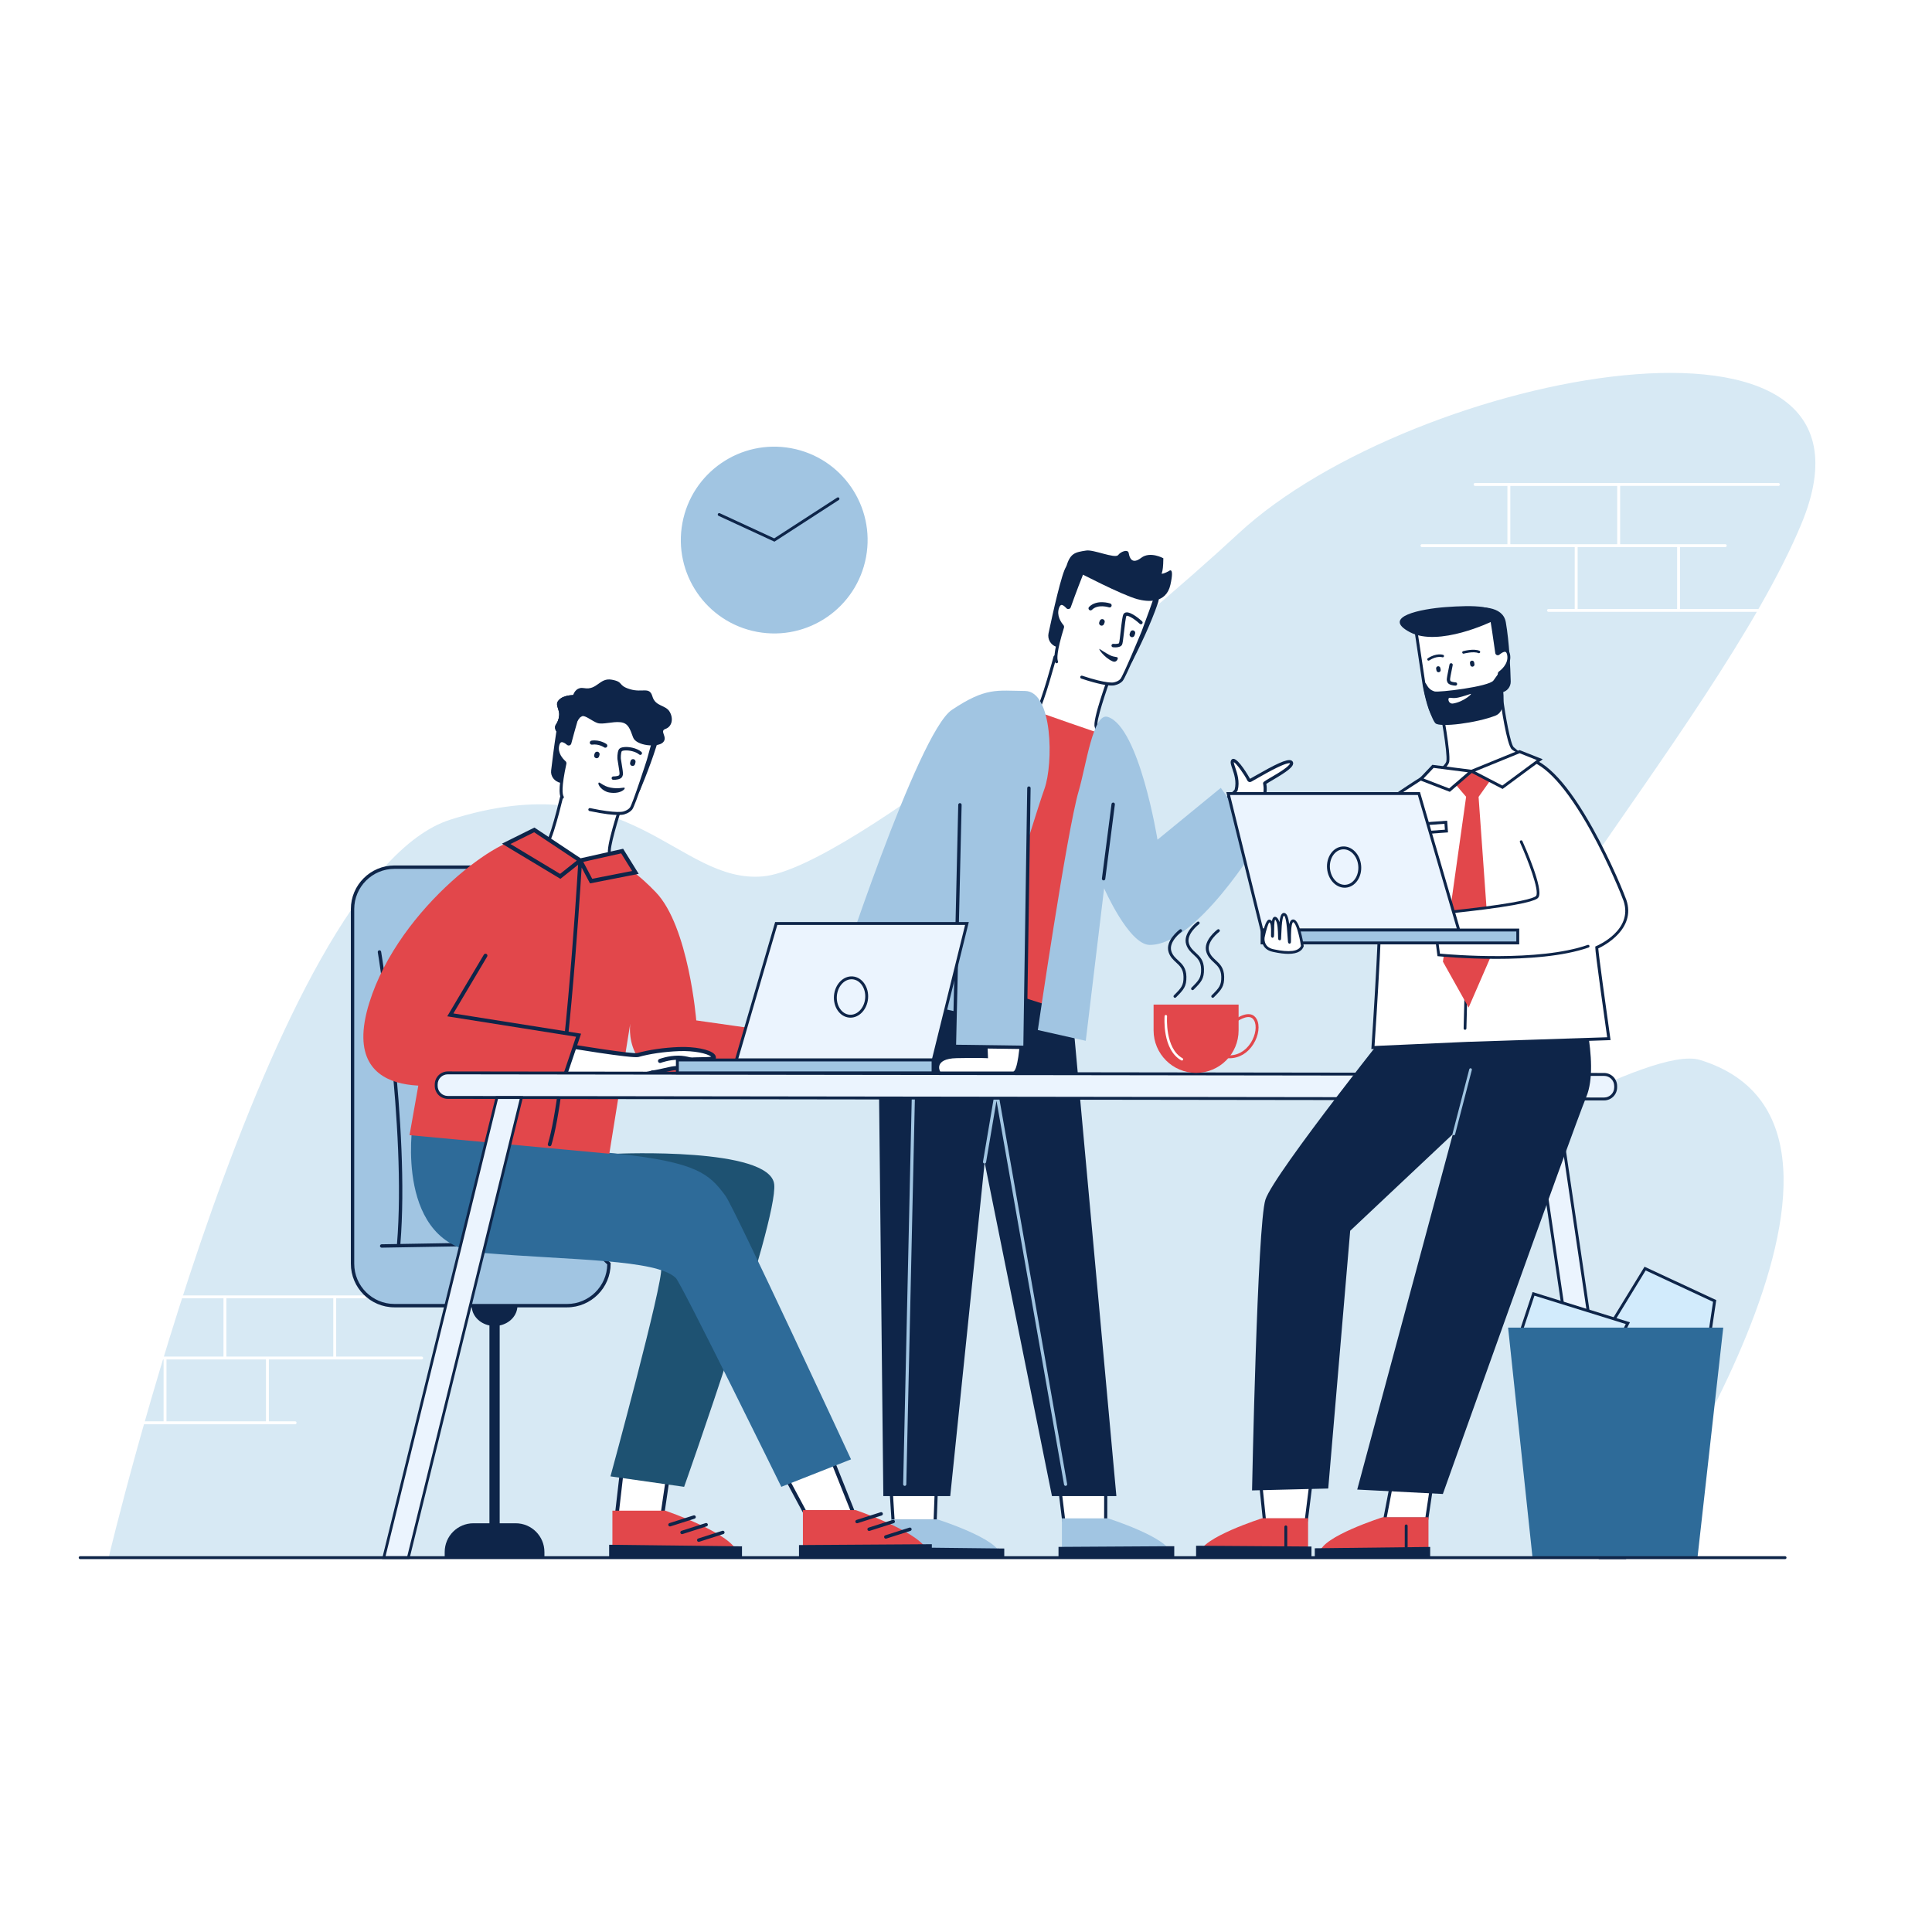 <?xml version="1.0" encoding="utf-8"?>
<!-- Generator: Adobe Illustrator 27.5.0, SVG Export Plug-In . SVG Version: 6.00 Build 0)  -->
<svg version="1.1" id="Слой_1" xmlns="http://www.w3.org/2000/svg" xmlns:xlink="http://www.w3.org/1999/xlink" x="0px" y="0px"
	 viewBox="0 0 2000 2000" style="enable-background:new 0 0 2000 2000;" xml:space="preserve">
<rect style="fill:#FFFFFF;" width="2000" height="2000"/>
<path style="fill:#D7E9F4;" d="M112.619,1611.791c0,0,166.888-704.047,353.545-763.282
	c186.657-59.234,235.188,66.814,323.808,58.696c88.619-8.118,385.989-256.503,492.215-355.055
	c180.91-167.839,688.598-265.183,582.697-10.051c-88.657,213.588-404.323,551.51-358.049,644.255
	c9,18.039,201.282-105.134,253.167-89.066c232.616,72.033-78.301,515.189-78.301,515.189L112.619,1611.791z"/>
<path style="fill:#FFFFFF;" d="M1917.017,630.397h-177.867v-64.061h46.867c0.828,0,1.5-0.671,1.5-1.5c0-0.829-0.672-1.5-1.5-1.5
	h-108.867v-60.321h163.867c0.828,0,1.5-0.671,1.5-1.5c0-0.829-0.672-1.5-1.5-1.5H1526.99c-0.828,0-1.5,0.671-1.5,1.5
	c0,0.829,0.672,1.5,1.5,1.5h33.489v60.321h-88.489c-0.828,0-1.5,0.671-1.5,1.5c0,0.829,0.672,1.5,1.5,1.5h158.159v64.061h-27.159
	c-0.828,0-1.5,0.671-1.5,1.5c0,0.829,0.672,1.5,1.5,1.5h314.026c0.828,0,1.5-0.671,1.5-1.5
	C1918.517,631.068,1917.845,630.397,1917.017,630.397z M1563.479,563.336v-60.321h110.67v60.321H1563.479z M1736.149,630.397h-103
	v-64.061h103V630.397z"/>
<path style="fill:#FFFFFF;" d="M436.504,1404.314h-88.49v-60.322h33.49c0.829,0,1.5-0.672,1.5-1.5s-0.671-1.5-1.5-1.5H174.983
	c-0.829,0-1.5,0.672-1.5,1.5s0.671,1.5,1.5,1.5h56.361v60.322H122.478c-0.829,0-1.5,0.672-1.5,1.5s0.671,1.5,1.5,1.5h46.866v64.061
	h-49.361c-0.829,0-1.5,0.672-1.5,1.5s0.671,1.5,1.5,1.5h185.521c0.829,0,1.5-0.672,1.5-1.5s-0.671-1.5-1.5-1.5h-27.16v-64.061
	h158.16c0.829,0,1.5-0.672,1.5-1.5S437.333,1404.314,436.504,1404.314z M275.344,1471.375h-103v-64.061h103V1471.375z
	 M234.344,1404.314v-60.322h110.67v60.322H234.344z"/>
<g>
	<polygon style="fill:#FFFFFF;" points="1144.663,1542.293 1144.606,1573.703 1101.089,1573.703 1097.46,1543.901 	"/>
	<path style="fill:#0E2549;" d="M1146.23,1575.33h-46.582l-4.018-32.994l50.662-1.727L1146.23,1575.33z M1102.529,1572.076h40.453
		l0.051-28.102l-43.744,1.492L1102.529,1572.076z"/>
	<path style="fill:#A1C5E2;" d="M1146.994,1571.806c0,0,62.894,19.963,65.063,36.413h-112.775v-36.413H1146.994z"/>
	<polygon style="fill:#FFFFFF;" points="969.244,1542.978 968.056,1574.754 924.539,1574.754 922.477,1542.293 	"/>
	<path style="fill:#0E2549;" d="M969.623,1576.381h-46.61l-2.271-35.741l50.189,0.736L969.623,1576.381z M926.065,1573.127h40.424
		l1.067-28.548l-43.345-0.635L926.065,1573.127z"/>
	<path style="fill:#A1C5E2;" d="M970.444,1572.855c0,0,62.893,19.964,65.062,36.414H922.731v-36.414H970.444z"/>
	<polygon style="fill:#0E2549;" points="1039.61,1603.019 1039.61,1612.478 919.788,1612.478 919.788,1601.663 	"/>
	<polygon style="fill:#0E2549;" points="1095.758,1601.345 1095.758,1611.428 1215.58,1611.428 1215.58,1600.613 	"/>
	<polygon style="fill:#0E2549;" points="983.676,1548.757 914.415,1548.757 908.51,993.618 1108.155,1028.095 1155.669,1548.757 
		1088.998,1548.757 1019.201,1202.831 1027.189,1126.979 	"/>
	<path style="fill:#A1C5E2;" d="M936.575,1538.172c-0.013,0-0.025-0.001-0.037-0.001c-0.898-0.02-1.61-0.764-1.59-1.662
		l10.227-459.778c0.02-0.897,0.791-1.602,1.662-1.59c0.898,0.02,1.61,0.764,1.59,1.662L938.2,1536.581
		C938.18,1537.467,937.456,1538.172,936.575,1538.172z"/>
	<path style="fill:#A1C5E2;" d="M1104.697,1536.263l-71.007-403.538c-0.085-0.484-0.38-0.876-0.771-1.11l3.863-22.798l0.023-0.135
		v-45.499c0-0.898-0.729-1.627-1.627-1.627s-1.627,0.729-1.627,1.627v45.226l-15.954,94.151c-0.15,0.886,0.446,1.725,1.332,1.875
		c0.092,0.016,0.184,0.023,0.273,0.023c0.779,0,1.467-0.562,1.602-1.355l10.776-63.596l69.913,397.32
		c0.139,0.789,0.825,1.345,1.6,1.345c0.094,0,0.188-0.008,0.284-0.025C1104.263,1537.991,1104.854,1537.147,1104.697,1536.263z"/>
	<path style="fill:#FFFFFF;" d="M1057.855,1063.183c0,0-0.666,45.959-8.666,47.459h-76.5c-2.5-2.411-6.5-16.139,17.5-16.639
		c24-0.5,31.139,0,31.139,0l-1.139-30.82H1057.855z"/>
	<path style="fill:#0E2549;" d="M1049.319,1112.036h-77.193l-0.405-0.391c-1.722-1.661-3.257-6.131-1.662-10.204
		c1.515-3.87,6.233-8.544,20.101-8.832c18.063-0.376,26.55-0.19,29.719-0.071l-1.136-30.75h40.527l-0.021,1.415
		c-0.16,11.049-1.341,47.222-9.804,48.809L1049.319,1112.036z M973.341,1109.247h75.694c4.103-1.133,6.987-23.68,7.402-44.67
		h-34.802l1.143,30.924l-1.547-0.107c-0.072-0.004-7.408-0.488-31.013,0.003c-12.331,0.257-16.357,3.982-17.563,7.062
		C971.568,1105.235,972.551,1108.076,973.341,1109.247z"/>
	<path style="fill:#FFFFFF;" d="M1150.581,695.519c0,0-18.466,49.743-15.887,56.477c2.579,6.733,3.005,32.722,3.005,32.722
		l-50.113,96.339l-82.206-30.648l17.555-87.837c0,0,46.879-21.108,50.919-26.933c5.592-8.06,18.3-55.695,18.3-55.695
		L1150.581,695.519z"/>
	<path style="fill:#0E2549;" d="M1088.324,882.979l-84.714-31.584l17.968-89.903l0.724-0.326
		c18.686-8.414,47.499-22.391,50.285-26.406c5.375-7.748,17.95-54.74,18.077-55.213c0.219-0.823,1.067-1.314,1.887-1.092
		c0.822,0.22,1.312,1.064,1.092,1.887c-0.521,1.956-12.843,47.99-18.522,56.176c-4.004,5.771-43.489,23.813-50.829,27.133
		l-17.142,85.772l79.698,29.714l49.303-94.782c-0.066-3.25-0.609-25.839-2.896-31.807c-2.653-6.926,12.764-49.168,15.881-57.565
		c0.296-0.799,1.185-1.206,1.981-0.909c0.799,0.296,1.206,1.184,0.909,1.982c-7.061,19.021-17.619,50.879-15.893,55.389
		c2.646,6.907,3.09,32.176,3.107,33.248l0.006,0.391l-0.18,0.346L1088.324,882.979z"/>
	<path style="fill:#0E2549;" d="M1170.477,590.235c9.999,4.574,34.432,15.374,28.224,33.923
		c-7.081,21.157-19.757,47.165-26.678,60.777c-2.731,5.373-8.975,7.93-14.678,6.021l-63.882-21.38
		c-5.853-1.959-9.302-8.002-8.017-14.052c4.323-20.362,13.843-63.355,18.264-68.838
		C1118.754,568.031,1154.646,582.993,1170.477,590.235z"/>
	<path style="fill:#FFFFFF;" d="M1093.783,685.052c-2.249-4.739,1.112-19.379,6.134-35.685c0.145-0.472,0.035-0.978-0.278-1.341
		c-3.357-3.902-7.637-11.279-4.776-19.245c2.479-6.9,7.016-3.761,10.214-0.202c0.57,0.635,1.602,0.398,1.895-0.432
		c6.839-19.4,13.635-36.14,13.635-36.14l75.91,25.406c0,0-5.97,17.343-13.226,36.603c-0.326,0.864-19.084,46.32-22.316,49.92
		c-1.761,1.961-4.301,3.229-7.375,3.922c0,0-6.204,2.354-33.794-6.88L1093.783,685.052z"/>
	<path style="fill:#0E2549;" d="M1150.885,709.676c-4.248,0-13.352-1.132-31.571-7.229c-0.811-0.271-1.248-1.149-0.977-1.959
		c0.271-0.811,1.15-1.248,1.959-0.977c26.115,8.74,32.737,6.902,32.804,6.883l0.158-0.045c2.887-0.651,5.096-1.811,6.563-3.446
		c2.909-3.24,21.329-47.631,22.021-49.435c5.957-15.813,11.101-30.49,12.697-35.082l-73.042-24.446
		c-1.745,4.36-7.422,18.71-13.067,34.724c-0.326,0.924-1.086,1.587-2.033,1.775c-0.917,0.182-1.846-0.125-2.473-0.824
		c-2.13-2.369-4.054-3.599-5.264-3.352c-1.11,0.217-1.886,1.775-2.342,3.043c-2.856,7.955,2.191,15.036,4.494,17.711
		c0.666,0.775,0.885,1.823,0.584,2.805c-7.746,25.151-7.219,32.454-6.216,34.568c0.367,0.772,0.038,1.696-0.734,2.063
		c-0.774,0.366-1.696,0.038-2.063-0.735c-2.153-4.537-0.18-16.554,6.032-36.738c-2.679-3.129-8.398-11.291-5.012-20.721
		c1.057-2.942,2.624-4.636,4.659-5.035c2.28-0.453,4.857,0.825,7.667,3.784c6.699-18.949,13.372-35.416,13.439-35.582l0.547-1.347
		l78.771,26.363l-0.509,1.477c-0.06,0.174-6.06,17.585-13.24,36.645c-0.165,0.436-19.032,46.419-22.613,50.408
		c-1.894,2.108-4.623,3.582-8.115,4.382C1153.642,709.466,1152.713,709.676,1150.885,709.676z"/>
	<path style="fill:#0E2549;" d="M1140.394,647.687c-0.318,0-0.643-0.058-0.957-0.181c-1.354-0.529-2.021-2.055-1.492-3.408
		l0.603-1.541c0.529-1.353,2.056-2.02,3.408-1.492c1.354,0.529,2.021,2.055,1.492,3.408l-0.603,1.541
		C1142.438,647.052,1141.445,647.687,1140.394,647.687z"/>
	<path style="fill:#0E2549;" d="M1171.93,659.638c-0.285,0-0.575-0.046-0.86-0.145c-1.373-0.475-2.101-1.973-1.626-3.346
		l0.638-1.844c0.476-1.372,1.973-2.102,3.347-1.626c1.373,0.475,2.101,1.973,1.626,3.346l-0.638,1.844
		C1174.039,658.955,1173.021,659.638,1171.93,659.638z"/>
	<path style="fill:#0E2549;" d="M1128.91,631.88c-0.534,0-1.067-0.202-1.478-0.606c-0.828-0.816-0.837-2.148-0.021-2.976
		c7.994-8.109,21.363-3.772,21.929-3.584c1.103,0.368,1.698,1.56,1.33,2.663c-0.367,1.101-1.555,1.694-2.659,1.331l0,0
		c-0.113-0.038-11.458-3.687-17.602,2.545C1129.997,631.671,1129.454,631.88,1128.91,631.88z"/>
	<path style="fill:#0E2549;" d="M1154.515,670.166c-0.988,0-1.833-0.073-2.337-0.129c-0.973-0.109-1.673-0.985-1.564-1.958
		c0.108-0.974,0.999-1.672,1.957-1.567c2.748,0.3,5.493-0.15,5.814-0.732c0.452-1.016,1.164-7.336,1.736-12.414
		c1.095-9.709,1.836-15.737,2.896-17.58c0.572-0.992,1.507-1.615,2.705-1.803c5.26-0.829,14.704,7.489,16.546,9.164
		c0.726,0.659,0.779,1.78,0.12,2.505c-0.658,0.725-1.779,0.779-2.505,0.12c-7.86-7.141-13.05-8.787-13.778-8.237
		c-0.786,1.379-1.793,10.315-2.46,16.227c-0.988,8.776-1.461,12.476-2.157,13.734
		C1160.256,669.723,1156.949,670.166,1154.515,670.166z"/>
	<path style="fill:#0E2549;" d="M1177.401,620.259c9.979,2.704,29.707,5.103,34.188-14.855c4.48-19.958-1.607-14.206-1.607-14.206
		s-5.443,2.98-7.032,2.65c-1.59-0.331,1.213,1.794,1.34-15.945c0,0-13.634-7.533-22.896-0.449
		c-9.263,7.083-12.087,0.511-12.943-4.854c-0.728-4.558-8.506-1.509-10.993,2.082c-3.719,3.727-25.262-5.932-32.951-4.776
		c-12.17,1.83-16.512,2.868-20.796,16.781c-0.823,2.675-5.178,29.927-5.178,29.927l17.363-24.401
		C1115.896,592.212,1161.09,615.84,1177.401,620.259z"/>
	<path style="fill:#0E2549;" d="M1157.041,680.975c0.521,1.304-1.51,5.273-5.157,3.687c-9.356-4.068-15.589-14.121-13.482-12.75
		c0.826,0.538,6.4,4.228,10.275,6.196C1153.946,680.785,1156.449,679.494,1157.041,680.975z"/>
	<path style="fill:#E2474B;" d="M1076.053,737.51c0,0,63.228,22.35,65.723,22.505c2.495,0.156-39.353,286.386-39.353,286.386
		l-132.892-42.668L1076.053,737.51z"/>
	<path style="fill:#FFFFFF;" d="M987.961,840.834v234.455V840.834z"/>
	<path style="fill:#0E2549;" d="M987.961,1076.9c-0.89,0-1.611-0.722-1.611-1.611V840.834c0-0.89,0.722-1.611,1.611-1.611
		c0.89,0,1.611,0.722,1.611,1.611v234.455C989.572,1076.179,988.851,1076.9,987.961,1076.9z"/>
	<path style="fill:#FFFFFF;" d="M1169.957,890.965c4.77,8.493,108.172-67.391,109.71-73.173c3.523-13.25-4.958-25.525-4-29.44
		c1.502-6.137,14.235,13.158,16.987,18.765c0.47,0.957,1.219,1.033,2.149,0.513c11.152-6.23,40.651-24.085,42.196-17.869
		c1.417,5.697-28.064,19.805-27.833,21.197c0.612,3.688,3.316,17.187-11.5,23.167c-9.569,3.862-35.511,96.045-85.465,86.303
		C1162.248,910.685,1165.188,882.471,1169.957,890.965z"/>
	<path style="fill:#0E2549;" d="M1219.629,922.786c-2.513,0-5.09-0.245-7.738-0.762c-36.989-7.215-45.756-24.572-46.012-30.651
		c-0.113-2.676,1.252-3.356,1.844-3.524c0.741-0.209,2.172-0.197,3.555,2.15c2.5,0.591,16.719-5.551,55.237-32.598
		c27.286-19.16,50.055-37.222,51.6-40.102c2.135-8.135-0.521-15.919-2.46-21.607c-1.169-3.427-2.014-5.902-1.567-7.727
		c0.488-1.993,1.87-2.353,2.441-2.415c0.081-0.009,0.164-0.013,0.248-0.013c5.479,0,16.066,18.575,17.233,20.673c0,0,0,0,0.001,0
		c1.374-0.768,3.028-1.713,4.875-2.768c21.047-12.024,33.308-18.174,37.829-16.243c0.956,0.409,1.617,1.179,1.863,2.169
		c1.056,4.244-6.392,9.495-21.439,18.308c-2.443,1.431-5.164,3.025-6.237,3.802c1.863,11.896-2.383,20.021-12.626,24.155
		c-2.03,0.819-6.452,9.605-10.728,18.102C1274.315,880.027,1252.794,922.786,1219.629,922.786z M1169.357,892.665
		c0.223,0.876,0.638,2.01,1.383,3.38c2.676,4.924,12.102,16.999,41.773,22.786c35.171,6.858,58.308-39.098,72.128-66.559
		c6.247-12.412,9.384-18.432,12.417-19.656c13.219-5.335,11.215-17.186,10.557-21.081l-0.053-0.311
		c-0.259-1.559,0.674-2.104,7.933-6.356c4.271-2.502,9.589-5.615,13.742-8.584c6.438-4.602,6.188-6.116,6.185-6.131
		c-0.135-0.073-2.096-1.024-13.588,4.542c-7.105,3.442-15.329,8.14-21.334,11.571c-1.857,1.061-3.521,2.011-4.903,2.784
		c-0.933,0.521-1.818,0.657-2.629,0.404c-0.527-0.164-1.263-0.579-1.773-1.62c-2.816-5.738-11.067-17.451-13.977-18.906
		c-0.082,1.032,0.729,3.41,1.515,5.714c1.964,5.755,4.93,14.453,2.507,23.567c-1.174,4.41-35.701,29.695-48.906,39.066
		c-14.61,10.368-49.698,34.623-59.929,35.917C1170.944,893.379,1169.984,893.099,1169.357,892.665z M1278.098,817.364
		c-0.001,0.003-0.002,0.007-0.003,0.01C1278.096,817.37,1278.097,817.367,1278.098,817.364z M1277.314,788.539L1277.314,788.539
		L1277.314,788.539z"/>
	<path style="fill:#A1C5E2;" d="M865.401,1019.257c0,0,84.533-260.694,119.967-284.39c35.433-23.696,46.721-19.818,75.701-19.59
		c28.98,0.227,29.397,75.596,20.165,101.292c-11.729,32.64-72.853,234.873-72.853,234.873L865.401,1019.257z"/>
	<path style="fill:#A1C5E2;" d="M1074.35,1066.291c0,0,30.059-205.788,42.318-247.505c7.698-26.197,14.922-81.465,30.067-76.663
		c32.688,10.364,51.494,127.131,51.494,127.131l65.543-53.677l39.337,56.069c0,0-64.261,107.005-113.032,106.523
		c-21.49-0.212-47.099-58.6-47.099-58.6l-18.996,157.894L1074.35,1066.291z"/>
	<polygon style="fill:#A1C5E2;" points="993.722,833.146 987.961,1083.221 1061.082,1084.229 1065.123,815.833 	"/>
	<path style="fill:#0E2549;" d="M1062.805,1086.003l-76.633-1.058l5.801-251.839c0.021-0.966,0.819-1.76,1.789-1.709
		c0.966,0.022,1.732,0.823,1.709,1.789l-5.72,248.309l69.608,0.96l4.015-266.65c0.014-0.957,0.795-1.723,1.748-1.723
		c0.01,0,0.019,0,0.027,0c0.966,0.015,1.737,0.81,1.723,1.776L1062.805,1086.003z"/>
	<path style="fill:#0E2549;" d="M1142.439,911.396c-0.074,0-0.149-0.005-0.226-0.015c-0.958-0.124-1.635-1.001-1.512-1.959
		l9.938-77.083c0.124-0.957,0.995-1.638,1.959-1.512c0.958,0.124,1.635,1.001,1.512,1.959l-9.938,77.083
		C1144.059,910.753,1143.307,911.396,1142.439,911.396z"/>
</g>
<g>
	<path style="fill:#A1C5E2;" d="M586.982,1351.617H408.365c-23.976,0-43.413-19.438-43.413-43.413V941.088
		c0-23.977,19.437-43.413,43.413-43.413h141.746c23.976,0,43.413,19.437,43.413,43.413v332.203l36.872,34.913
		C630.395,1332.18,610.958,1351.617,586.982,1351.617z"/>
	<path style="fill:#0E2549;" d="M586.982,1353.366H408.365c-24.902,0-45.162-20.26-45.162-45.162V941.088
		c0-24.902,20.26-45.163,45.162-45.163h141.746c24.903,0,45.163,20.261,45.163,45.163v331.45l36.871,34.913v0.753
		C632.144,1333.106,611.885,1353.366,586.982,1353.366z M408.365,899.425c-22.973,0-41.663,18.69-41.663,41.663v367.116
		c0,22.973,18.69,41.662,41.663,41.662h178.617c22.724,0,41.257-18.286,41.657-40.915l-36.864-34.907V941.088
		c0-22.974-18.69-41.663-41.664-41.663H408.365z"/>
	<path style="fill:#0E2549;" d="M488.984,1286.481c-0.01,0-0.02,0-0.03,0l-74.483,1.27c9.913-120.79-19.629-300.753-19.929-302.561
		c-0.159-0.952-1.06-1.604-2.013-1.438c-0.953,0.158-1.598,1.058-1.439,2.013c0.3,1.804,29.829,181.683,19.866,302.047l-15.88,0.271
		c-0.966,0.017-1.736,0.813-1.719,1.779c0.016,0.955,0.796,1.719,1.749,1.719c0.01,0,0.02,0,0.03,0l93.879-1.601
		c0.966-0.017,1.736-0.813,1.719-1.779C490.716,1287.245,489.936,1286.481,488.984,1286.481z"/>
	<path style="fill:#0E2549;" d="M533.823,1576.886h-16.553v-204.78c10.518-2.143,18.372-10.493,18.372-20.488h-47.35
		c0,9.995,7.853,18.346,18.372,20.488v204.78h-16.553c-16.438,0-29.764,13.325-29.764,29.764v5.828h103.239v-5.828
		C563.587,1590.211,550.262,1576.886,533.823,1576.886z"/>
</g>
<g>
	<polygon style="fill:#FFFFFF;" points="854.446,1493.637 883.183,1565.595 833.238,1565.595 808.615,1519.669 	"/>
	<path style="fill:#0E2549;" d="M886.03,1567.523h-53.946l-26.058-48.602l49.391-28.054L886.03,1567.523z M834.392,1563.666h45.944
		l-26.861-67.261l-42.272,24.011L834.392,1563.666z"/>
	<path style="fill:#E2474B;" d="M885.924,1563.271c0,0,72.184,24.446,74.673,44.591H831.164v-44.591H885.924z"/>
	<polygon style="fill:#FFFFFF;" points="691.823,1526.424 685.979,1566.176 638.709,1566.176 643.709,1522.896 	"/>
	<path style="fill:#0E2549;" d="M687.645,1568.104h-51.1l5.461-47.268l52.027,3.815L687.645,1568.104z M640.873,1564.247h43.441
		l5.3-36.052l-44.202-3.241L640.873,1564.247z"/>
	<path style="fill:#E2474B;" d="M688.72,1563.852c0,0,72.184,24.447,74.673,44.591H633.96v-44.591H688.72z"/>
	<polygon style="fill:#0E2549;" points="768.104,1600.789 768.104,1612.371 630.581,1612.371 630.581,1599.129 	"/>
	<polygon style="fill:#0E2549;" points="827.119,1599.444 827.119,1611.791 964.642,1611.791 964.642,1598.548 	"/>
	<path style="fill:#0E2549;" d="M693.573,1580.167c-0.75,0-1.446-0.479-1.686-1.232c-0.297-0.931,0.217-1.927,1.148-2.225
		l24.954-7.968c0.931-0.296,1.927,0.216,2.225,1.148c0.297,0.931-0.217,1.927-1.148,2.225l-24.954,7.968
		C693.933,1580.14,693.751,1580.167,693.573,1580.167z"/>
	<path style="fill:#0E2549;" d="M706.05,1588.134c-0.75,0-1.446-0.479-1.686-1.232c-0.297-0.931,0.217-1.927,1.148-2.225
		l24.954-7.967c0.932-0.298,1.927,0.216,2.225,1.148c0.297,0.931-0.217,1.927-1.148,2.225l-24.954,7.967
		C706.41,1588.106,706.228,1588.134,706.05,1588.134z"/>
	<path style="fill:#0E2549;" d="M723.34,1596.102c-0.75,0-1.446-0.479-1.686-1.232c-0.297-0.931,0.217-1.927,1.148-2.225
		l24.954-7.968c0.933-0.296,1.928,0.216,2.225,1.148c0.297,0.931-0.217,1.927-1.148,2.225l-24.954,7.968
		C723.7,1596.074,723.519,1596.102,723.34,1596.102z"/>
	<path style="fill:#0E2549;" d="M887.228,1576.875c-0.75,0-1.446-0.479-1.686-1.232c-0.297-0.931,0.217-1.927,1.148-2.225
		l24.954-7.968c0.931-0.295,1.928,0.216,2.225,1.148c0.297,0.931-0.217,1.927-1.148,2.225l-24.954,7.968
		C887.588,1576.848,887.406,1576.875,887.228,1576.875z"/>
	<path style="fill:#0E2549;" d="M899.705,1584.842c-0.75,0-1.446-0.479-1.686-1.232c-0.297-0.931,0.217-1.927,1.148-2.225
		l24.954-7.967c0.931-0.297,1.927,0.216,2.225,1.148c0.297,0.931-0.217,1.927-1.148,2.225l-24.954,7.967
		C900.065,1584.814,899.883,1584.842,899.705,1584.842z"/>
	<path style="fill:#0E2549;" d="M916.996,1592.81c-0.75,0-1.446-0.479-1.686-1.232c-0.297-0.931,0.217-1.927,1.148-2.225
		l24.954-7.968c0.932-0.296,1.927,0.216,2.225,1.148c0.297,0.931-0.217,1.927-1.148,2.225l-24.954,7.968
		C917.356,1592.782,917.174,1592.81,916.996,1592.81z"/>
	<path style="fill:#1E5272;" d="M638.813,1194.324c0,0,158.646-7.036,162.646,31.745s-93.25,313.098-93.25,313.098l-76.25-10.831
		c0,0,54.859-201.149,52.483-215.579c-9.399-57.077-228.655-126.402-228.655-126.402L638.813,1194.324z"/>
	<path style="fill:#2E6B99;" d="M427.121,1164.066c0,0-19.066,125.179,72.098,132.895c92.056,7.79,180.381,6.4,200.419,26.062
		c5.868,5.758,109.181,216.145,109.181,216.145l72.165-28.452c0,0-120.736-260.337-130.003-272.858
		c-16.683-22.544-29.315-34.708-112.167-43.532C563.983,1186.354,427.121,1164.066,427.121,1164.066z"/>
	<path style="fill:#FFFFFF;" d="M644.669,828.623c0,0-16.571,48.858-13.563,55.231c3.008,6.373,25.356,21.482,25.356,21.482
		l-67.521,105.244l-86.553-25.676l13.697-85.56c0,0,47.401-22.58,51.284-28.389c5.373-8.039,16.097-54.59,16.097-54.59
		L644.669,828.623z"/>
	<path style="fill:#0E2549;" d="M589.614,1012.387l-1.11-0.33l-87.851-26.061l14.04-87.697l0.731-0.348
		c18.179-8.659,48.008-23.879,50.665-27.854c5.156-7.714,15.77-53.617,15.876-54.08c0.192-0.829,1.02-1.348,1.849-1.156
		c0.83,0.191,1.347,1.019,1.156,1.849c-0.44,1.912-10.851,46.921-16.318,55.101c-3.849,5.758-43.752,25.026-51.171,28.575
		l-13.355,83.425l84.145,24.962l66.086-103.008c-5.083-3.5-21.862-15.357-24.643-21.252c-3.116-6.602,10.696-48.127,13.497-56.384
		c0.273-0.806,1.148-1.237,1.955-0.965c0.806,0.273,1.238,1.149,0.965,1.955c-6.329,18.662-15.625,49.845-13.628,54.077
		c2.319,4.915,18.706,16.726,24.825,20.862l1.247,0.843L589.614,1012.387z"/>
	<path style="fill:#0E2549;" d="M651.414,726.792c10.77,3.438,37.047,11.477,32.557,29.898
		c-5.122,21.011-15.509,47.22-21.242,60.964c-2.262,5.425-8.431,8.48-14.501,7.192l-68-14.428
		c-6.23-1.322-10.403-6.798-9.701-12.736c2.363-19.982,7.755-62.212,11.747-67.905C595.853,710.406,634.362,721.348,651.414,726.792
		z"/>
	<path style="fill:#FFFFFF;" d="M582.146,825.26c-2.803-4.339-0.844-18.731,2.654-34.882c0.101-0.467-0.064-0.943-0.423-1.263
		c-3.859-3.428-9.025-10.108-6.896-18.037c1.845-6.869,6.84-4.286,10.5-1.173c0.653,0.556,1.691,0.229,1.908-0.596
		c5.053-19.299,10.334-36.038,10.334-36.038l80.805,17.145c0,0-4.369,17.239-9.866,36.444c-0.247,0.861-14.903,46.342-17.863,50.112
		c-1.612,2.053-4.099,3.515-7.194,4.476c0,0-6.149,2.856-35.518-3.375L582.146,825.26z"/>
	<path style="fill:#0E2549;" d="M640.011,843.654c-5.3,0-14.423-0.816-29.747-4.068c-0.836-0.177-1.371-0.999-1.193-1.835
		c0.177-0.836,0.996-1.375,1.835-1.193c27.892,5.918,34.523,3.492,34.587,3.467l0.15-0.056c2.923-0.908,5.088-2.238,6.436-3.954
		c2.627-3.345,17.064-47.784,17.594-49.585c4.483-15.661,8.253-30.165,9.453-34.834l-77.846-16.517
		c-1.347,4.348-5.723,18.688-9.895,34.623c-0.237,0.906-0.919,1.616-1.822,1.9c-0.905,0.285-1.872,0.091-2.586-0.517
		c-2.498-2.125-4.665-3.119-5.933-2.719c-1.112,0.346-1.739,1.884-2.069,3.114c-2.107,7.847,3.794,14.138,6.429,16.479
		c0.777,0.691,1.125,1.743,0.908,2.747c-5.385,24.861-4.107,31.794-2.867,33.714c0.464,0.718,0.258,1.677-0.46,2.141
		c-0.717,0.465-1.676,0.258-2.141-0.461c-0.993-1.536-4.009-6.207,2.411-35.909c-3.107-2.786-9.801-10.094-7.271-19.514
		c0.773-2.881,2.166-4.654,4.139-5.268c2.308-0.717,5.134,0.274,8.414,2.946c4.961-18.88,10.156-35.383,10.208-35.549l0.423-1.34
		l83.754,17.771l-0.396,1.561c-0.043,0.172-4.438,17.481-9.878,36.489c-0.124,0.435-14.846,46.456-18.134,50.642
		c-1.731,2.205-4.383,3.879-7.884,4.977C646.101,843.115,644.318,843.654,640.011,843.654z"/>
	<path style="fill:#0E2549;" d="M617.643,784.923c-0.25,0-0.506-0.036-0.758-0.112c-1.391-0.418-2.18-1.885-1.762-3.276l0.462-1.539
		c0.419-1.391,1.884-2.181,3.276-1.762c1.391,0.418,2.18,1.885,1.762,3.276l-0.462,1.539
		C619.819,784.188,618.774,784.923,617.643,784.923z"/>
	<path style="fill:#0E2549;" d="M654.845,792.916c-0.215,0-0.433-0.027-0.651-0.082c-1.408-0.359-2.259-1.79-1.9-3.198l0.467-1.833
		c0.358-1.409,1.791-2.256,3.198-1.9c1.408,0.359,2.259,1.791,1.9,3.198l-0.467,1.833
		C657.089,792.124,656.019,792.916,654.845,792.916z"/>
	<path style="fill:#0E2549;" d="M626.606,774.039c-0.42,0-0.844-0.125-1.212-0.386c-0.074-0.051-5.546-3.814-12.433-2.798
		c-1.151,0.17-2.219-0.626-2.388-1.776c-0.169-1.149,0.626-2.219,1.776-2.388c8.613-1.265,15.203,3.332,15.479,3.529
		c0.947,0.673,1.169,1.987,0.495,2.935C627.913,773.731,627.265,774.039,626.606,774.039z"/>
	<path style="fill:#0E2549;" d="M619.767,810.22c-1.708,1.487,3.342,8.896,10.99,10.191c12.479,2.114,18.235-4.974,15.111-5.048
		c-1.224-0.029-6.286,1.396-13.727-0.004C624.115,813.849,620.912,809.222,619.767,810.22z"/>
	<path style="fill:#0E2549;" d="M635.134,807.294c-0.085,0-0.163,0-0.234-0.001c-0.979-0.011-1.763-0.813-1.752-1.792
		c0.01-0.973,0.803-1.755,1.773-1.755c0.065-0.001,0.128,0.001,0.191,0.001c2.861,0,5.504-0.682,5.819-1.268
		c0.628-1.364,0.667-1.446-0.657-9.726c-0.296-1.851-0.654-4.09-1.076-6.817l-0.017-0.146c-0.045-0.628-0.387-6.233,1.274-9.674
		c0.604-1.25,1.985-2.098,4.107-2.521c5.426-1.083,14.75,0.62,19.447,4.796c0.732,0.651,0.798,1.771,0.147,2.503
		c-0.651,0.732-1.772,0.797-2.503,0.147c-3.438-3.056-10.499-4.534-15.062-4.151c-2.029,0.17-2.841,0.651-2.965,0.806
		c-1.026,2.133-1.011,6.264-0.912,7.771c0.417,2.687,0.769,4.896,1.062,6.726c1.381,8.639,1.493,9.345,0.375,11.771
		C642.748,807.008,637.17,807.294,635.134,807.294z"/>
	<path style="fill:#0E2549;" d="M591.609,730.275c0,0-0.65-20.384,13.016-17.936c13.667,2.448,15.97-11.095,28.775-8.703
		c12.805,2.393,5.625,5.84,18.745,9.818c13.12,3.977,20.138-3.127,23.244,7.503c3.105,10.63,13.644,8.573,17.861,15.887
		c4.217,7.314,2.273,15.432-4.389,17.74c-6.663,2.308,2.999,8.489-2.603,13.995c-5.602,5.506-27.654,3.581-30.894-5.235
		c-3.24-8.816-4.883-14.79-13.076-15.711c-8.192-0.92-18.416,2.722-23.899,0.803c-5.483-1.919-12.704-8.336-15.834-6.973
		c-3.13,1.362-6.619,6.305-9.604,5.72C589.964,746.599,581.211,736.253,591.609,730.275z"/>
	<path style="fill:#0E2549;" d="M604.45,733.243c0,0-3.655,9.797-7.625,14.036c-3.97,4.238-9.372,6.949-9.286,14.013
		c0.085,7.064-16.847-3.75-12.145-11.053c9.687-15.045-4.919-19.492,4.679-26.956c5.731-4.456,15.795-3.698,15.795-3.698
		L604.45,733.243z"/>
	<path style="fill:#0E2549;" d="M604.45,733.243c0,0-3.655,9.797-7.625,14.036c-3.97,4.238-9.372,6.949-9.286,14.013
		c0.085,7.064-16.847-3.75-12.145-11.053c9.687-15.045-4.919-19.492,4.679-26.956c5.731-4.456,15.795-3.698,15.795-3.698
		L604.45,733.243z"/>
	<path style="fill:#E2474B;" d="M542.153,869.574c-17.593-9.075-128.56,67.596-159.917,168.684
		c-35.195,113.467,93.802,81.603,93.802,81.603l-19.923-126.596l-32.165,181.841l206.81,19.219l21.735-135.102
		c0,0-9.615,59.768,67.224,61.053c33.841,0.565,81.741,0,81.741,0l5.523-51.68l-86.215-12.264c0,0-7.813-97.436-41.957-132.799
		c-16.115-16.69-29.373-26.516-36.328-28.211C621.549,890.219,631.493,915.656,542.153,869.574z"/>
	<path style="fill:#FFFFFF;" d="M665.338,1099.264l40.974-4.35l13.312,3.469l1.938,4.936c0,0-21.893-1.291-34.829,2.647
		c-12.935,3.938-22.757,2.684-22.757,2.684l-0.703-2.972L665.338,1099.264z"/>
	<path style="fill:#FFFFFF;" d="M658.528,1112.645c-18.19-1.563-96.131,8.976-96.131,8.976l6.573-42.103
		c0,0,85.026,14.47,91.455,12.62c12.075-3.473,28.08-5.582,42.352-6.139c18.877-0.737,36.497,3.784,36.213,8.915
		c-0.153,2.768-25.577,0.563-32.09,3.176C688.507,1105.47,671.493,1113.759,658.528,1112.645z"/>
	<path style="fill:#0E2549;" d="M559.869,1124.097l7.341-47.025l2.115,0.359c32.533,5.537,85.869,13.875,90.519,12.673
		c11.452-3.294,27.473-5.619,42.85-6.219c16.254-0.632,32.055,2.491,36.756,7.271c1.46,1.483,1.704,2.927,1.651,3.876
		c-0.188,3.384-4.896,3.462-16.273,3.652c-6.383,0.107-14.328,0.24-17.142,1.369c-2.948,1.183-5.86,2.389-8.726,3.576
		c-15.026,6.225-29.215,12.098-40.614,11.124l0,0c-17.747-1.527-94.89,8.859-95.667,8.964L559.869,1124.097z M570.729,1081.961
		l-5.805,37.188c14.336-1.897,77.327-10.011,93.785-8.612l0,0c10.373,0.896,24.098-4.795,38.633-10.816
		c2.88-1.193,5.807-2.405,8.769-3.595c3.538-1.42,11.219-1.548,18.647-1.672c3.917-0.065,9-0.151,11.476-0.522
		c-3.686-3.333-17.734-6.436-33.375-5.817c-15.057,0.587-30.702,2.852-41.85,6.058
		C654.727,1095.984,588.84,1085.026,570.729,1081.961z"/>
	<path style="fill:#FFFFFF;" d="M669.393,1101.644l42.443-6.258l-1.958,0.638c0,0,40.297,6.679-19.038,11.572
		c-13.607,1.122-24.611-0.161-23.906,1.243l0.394-0.78L669.393,1101.644z"/>
	<path style="fill:#0E2549;" d="M675.143,1112.456c-1.038,0-1.943-0.764-2.093-1.82c-0.164-1.156,0.642-2.228,1.799-2.391
		c4.892-0.692,9.318-1.721,13.223-2.629c4.766-1.108,8.881-2.064,12.477-2.108c4.361-0.054,17.344-0.213,19.604-1.76
		c-0.016-0.032-0.034-0.069-0.057-0.11c-0.958-1.319-9.388-4.549-17.767-4.606c-9.593-0.09-18.219,3.189-18.305,3.222
		c-1.092,0.417-2.313-0.131-2.731-1.222c-0.416-1.092,0.129-2.313,1.22-2.731c0.377-0.144,9.271-3.502,19.521-3.502
		c0.108,0,0.216,0.001,0.324,0.001c8.07,0.057,19.439,3.11,21.455,6.817c1.028,1.891,0.646,3.307,0.145,4.162
		c-1.683,2.871-6.922,3.76-23.359,3.96c-3.137,0.039-7.045,0.947-11.57,2c-3.99,0.927-8.512,1.979-13.588,2.696
		C675.341,1112.449,675.241,1112.456,675.143,1112.456z"/>
	<polygon style="fill:#E2474B;" points="524.027,873.546 553.079,859.111 600.637,890.752 579.968,907.205 	"/>
	<polygon style="fill:#E2474B;" points="657.759,903.109 644.045,881.016 600.637,890.752 611.905,912.1 	"/>
	<path style="fill:#0E2549;" d="M661.172,904.597l-16.123-25.974l-43.994,9.866l-47.823-31.816l-33.604,16.697l60.508,36.406
		l18.325-14.588c-2.003,33.03-14.85,235.767-31.313,288.965c-0.312,1.006,0.252,2.074,1.258,2.386
		c0.188,0.059,0.378,0.086,0.564,0.086c0.814,0,1.568-0.525,1.822-1.344c16.194-52.329,28.854-247.171,31.314-287.211l8.662,16.41
		L661.172,904.597z M579.799,904.635l-51.374-30.911l24.5-12.173l44.122,29.354L579.799,904.635z M643.041,883.41l11.305,18.212
		l-41.304,8.1l-9.243-17.512L643.041,883.41z"/>
	<path style="fill:#E2474B;" d="M453.822,1045.664l145.11,25.988l-16.902,49.968c0,0-100.497,2.906-122.012,0
		c-40.051-5.411-82.87-40.692-82.87-40.692L453.822,1045.664z"/>
	<path style="fill:#0E2549;" d="M582.92,1120.964c-0.21,0-0.422-0.034-0.632-0.104c-1.032-0.35-1.586-1.469-1.236-2.501
		l15.263-45.125l-133.331-21.14l37.918-63.859c0.556-0.936,1.766-1.245,2.704-0.689c0.937,0.557,1.246,1.767,0.689,2.703
		l-34.948,58.859l132.205,20.962l-16.761,49.553C584.511,1120.445,583.743,1120.964,582.92,1120.964z"/>
</g>
<g>
	<path style="fill:#EBF4FE;" d="M1660.541,1137.654l-1196.992-1.616c-6.6,0-12-5.4-12-12v-1.396c0-6.6,5.4-12,12-12l1196.992,1.616
		c6.601,0,12,5.4,12,12v1.396C1672.541,1132.254,1667.142,1137.654,1660.541,1137.654z"/>
	<path style="fill:#0E2549;" d="M1660.541,1139.154h-0.002l-1196.992-1.616c-7.442,0-13.498-6.056-13.498-13.5v-1.396
		c0-7.444,6.056-13.5,13.5-13.5l1196.994,1.616c7.442,0,13.498,6.056,13.498,13.5v1.396
		C1674.041,1133.099,1667.985,1139.154,1660.541,1139.154z M463.547,1112.142c-5.788,0-10.498,4.71-10.498,10.5v1.396
		c0,5.79,4.71,10.5,10.5,10.5l1196.994,1.616c5.788-0.001,10.498-4.711,10.498-10.5v-1.396c0-5.79-4.71-10.5-10.5-10.5
		L463.547,1112.142z"/>
	<polygon style="fill:#EBF4FE;" points="422.705,1612.478 397.301,1612.478 514.412,1136.23 539.816,1136.23 	"/>
	<path style="fill:#0E2549;" d="M423.811,1613.889H395.5l0.43-1.748l117.375-477.321h28.312l-0.43,1.748L423.811,1613.889z
		 M399.101,1611.066h22.497l116.418-473.425h-22.497L399.101,1611.066z"/>
	<polygon style="fill:#EBF4FE;" points="1656.298,1612.478 1681.702,1612.478 1611.649,1137.654 1586.245,1137.654 	"/>
	<path style="fill:#0E2549;" d="M1683.439,1613.978h-28.437l-0.189-1.281l-70.306-476.542h28.437l0.189,1.281L1683.439,1613.978z
		 M1657.593,1610.978h22.372l-69.61-471.823h-22.372L1657.593,1610.978z"/>
</g>
<g>
	
		<ellipse transform="matrix(0.183 -0.983 0.983 0.183 105.262 1244.719)" style="fill:#A1C5E2;" cx="801.579" cy="559.023" rx="96.684" ry="96.684"/>
	<path style="fill:#0E2549;" d="M801.701,560.731l-57.816-26.721c-0.752-0.348-1.08-1.239-0.732-1.991
		c0.347-0.752,1.238-1.078,1.991-0.732l56.314,26.028l65.2-42.236c0.695-0.453,1.624-0.252,2.074,0.443
		c0.451,0.695,0.252,1.624-0.443,2.074L801.701,560.731z"/>
</g>
<g>
	<polygon style="fill:#EBF4FE;" points="1000.983,956.004 966.087,1097.288 762.289,1097.288 803.549,956.004 	"/>
	<path style="fill:#0E2549;" d="M967.262,1098.788H760.289l42.136-144.283h200.475l-0.46,1.859L967.262,1098.788z M764.29,1095.788
		h200.623l34.155-138.283H804.673L764.29,1095.788z"/>
	
		<rect x="701.208" y="1097.288" transform="matrix(-1 -1.224647e-16 1.224647e-16 -1 1667.114 2207.93)" style="fill:#A1C5E2;" width="264.697" height="13.354"/>
	<path style="fill:#0E2549;" d="M967.405,1112.142H699.708v-16.354h267.696V1112.142z M702.708,1109.142h261.696v-10.354H702.708
		V1109.142z"/>
	<path style="fill:#0E2549;" d="M880.42,1053.479c-0.42,0-0.841-0.018-1.266-0.055c-4.77-0.409-9.041-3.049-12.027-7.434
		c-2.921-4.289-4.264-9.756-3.781-15.392c1.008-11.752,9.722-20.648,19.465-19.8c9.725,0.834,16.816,11.073,15.809,22.825
		C897.655,1044.864,889.625,1053.479,880.42,1053.479z M881.539,1013.745c-7.663,0-14.373,7.432-15.203,17.11
		c-0.425,4.951,0.737,9.727,3.271,13.447c2.469,3.625,5.951,5.803,9.805,6.134c8.065,0.675,15.353-6.964,16.219-17.067
		c0.866-10.105-5-18.888-13.076-19.581C882.215,1013.76,881.875,1013.745,881.539,1013.745z"/>
</g>
<g>
	<path style="fill:#E2474B;" d="M1238.188,1110.642L1238.188,1110.642c-24.301,0-44-19.699-44-44v-26.705h88v26.705
		C1282.188,1090.942,1262.488,1110.642,1238.188,1110.642z"/>
	<path style="fill:#E2474B;" d="M1272.685,1095.502c-0.64,0-1.282-0.021-1.931-0.064l0.201-2.994
		c9.601,0.657,18.339-4.14,23.983-13.125c4.973-7.918,6.352-17.596,3.278-23.012c-1.098-1.934-2.588-3.034-4.557-3.364
		c-6.113-1.026-15.417,5.75-18.481,8.448l-1.982-2.252c0.493-0.435,12.189-10.622,20.96-9.155c2.876,0.482,5.12,2.111,6.67,4.843
		c3.644,6.421,2.268,17.148-3.348,26.088C1291.605,1090.264,1282.649,1095.502,1272.685,1095.502z"/>
	<path style="fill:#FFFFFF;" d="M1223.521,1097.887c-0.21,0-0.422-0.052-0.619-0.16c-19.83-10.94-17.438-44.438-17.326-45.859
		c0.056-0.705,0.69-1.215,1.379-1.179c0.707,0.056,1.234,0.673,1.18,1.379c-0.026,0.332-2.372,33.272,16.008,43.413
		c0.62,0.342,0.846,1.122,0.503,1.743C1224.411,1097.647,1223.973,1097.887,1223.521,1097.887z"/>
	<path style="fill:#0E2549;" d="M1216.323,1032.908c-0.386,0-0.771-0.147-1.064-0.443c-0.584-0.588-0.58-1.538,0.008-2.121
		c7.787-7.729,10.025-10.349,9.891-19.162c-0.121-7.945-3.784-11.313-7.661-14.877c-3.034-2.789-6.172-5.674-7.769-10.691
		c-3.781-11.885,10.909-22.945,11.536-23.41c0.667-0.495,1.604-0.353,2.098,0.311c0.493,0.665,0.354,1.604-0.31,2.098
		c-0.137,0.102-13.597,10.248-10.465,20.091c1.354,4.259,4.067,6.753,6.939,9.393c4.174,3.838,8.489,7.806,8.631,17.039
		c0.152,9.975-2.65,13.272-10.777,21.338C1217.087,1032.763,1216.705,1032.908,1216.323,1032.908z"/>
	<path style="fill:#0E2549;" d="M1255.425,1032.908c-0.386,0-0.771-0.147-1.064-0.443c-0.584-0.588-0.58-1.538,0.008-2.121
		c7.786-7.729,10.024-10.349,9.89-19.162c-0.121-7.945-3.784-11.313-7.661-14.877c-3.034-2.789-6.172-5.674-7.769-10.691
		c-3.781-11.885,10.909-22.945,11.536-23.41c0.667-0.495,1.604-0.353,2.098,0.311c0.493,0.665,0.354,1.604-0.31,2.098
		c-0.137,0.102-13.597,10.248-10.465,20.091c1.354,4.259,4.067,6.753,6.939,9.393c4.174,3.838,8.489,7.806,8.631,17.039
		c0.152,9.975-2.65,13.271-10.776,21.338C1256.189,1032.763,1255.807,1032.908,1255.425,1032.908z"/>
	<path style="fill:#0E2549;" d="M1234.521,1024.98c-0.386,0-0.771-0.147-1.064-0.443c-0.584-0.588-0.58-1.538,0.008-2.121
		c7.786-7.729,10.024-10.349,9.89-19.162c-0.121-7.945-3.784-11.313-7.661-14.877c-3.034-2.789-6.172-5.674-7.769-10.692
		c-3.781-11.885,10.909-22.945,11.536-23.41c0.666-0.494,1.604-0.352,2.098,0.312c0.493,0.665,0.354,1.604-0.31,2.098
		c-0.137,0.102-13.597,10.248-10.465,20.091c1.354,4.259,4.067,6.753,6.939,9.393c4.174,3.838,8.489,7.806,8.631,17.039
		c0.152,9.975-2.65,13.272-10.776,21.338C1235.286,1024.835,1234.903,1024.98,1234.521,1024.98z"/>
</g>
<g>
	<polygon style="fill:#FFFFFF;" points="1303.834,1524.023 1308.939,1573.587 1352.32,1573.587 1358.929,1520.524 	"/>
	<path style="fill:#0E2549;" d="M1353.752,1575.208h-46.275l-5.429-52.696l58.731-3.729L1353.752,1575.208z M1310.402,1571.966
		h40.486l6.189-49.699l-51.458,3.269L1310.402,1571.966z"/>
	<path style="fill:#E2474B;" d="M1306.559,1571.695c0,0-62.695,19.9-64.857,36.299h112.42v-36.299H1306.559z"/>
	<polygon style="fill:#FFFFFF;" points="1443.922,1518.647 1433.573,1572.574 1476.953,1572.574 1484.733,1520.313 	"/>
	<path style="fill:#0E2549;" d="M1478.351,1574.195h-46.739l10.981-57.225l44.01,1.796L1478.351,1574.195z M1435.535,1570.953
		h40.021l7.309-49.093l-37.613-1.536L1435.535,1570.953z"/>
	<path style="fill:#E2474B;" d="M1431.192,1570.683c0,0-62.696,19.9-64.857,36.299h112.42v-36.299H1431.192z"/>
	<polygon style="fill:#0E2549;" points="1361.063,1602.762 1361.063,1612.371 1480.51,1612.371 1480.51,1601.385 	"/>
	<polygon style="fill:#0E2549;" points="1357.635,1600.969 1357.635,1612.371 1238.188,1612.371 1238.188,1600.141 	"/>
	<path style="fill:#0E2549;" d="M1455.694,1602.873c-0.822,0-1.488-0.666-1.488-1.488v-21.781c0-0.822,0.666-1.488,1.488-1.488
		s1.488,0.666,1.488,1.488v21.781C1457.183,1602.207,1456.517,1602.873,1455.694,1602.873z"/>
	<path style="fill:#0E2549;" d="M1331.061,1603.886c-0.822,0-1.488-0.666-1.488-1.488v-21.781c0-0.822,0.666-1.488,1.488-1.488
		s1.488,0.666,1.488,1.488v21.781C1332.549,1603.22,1331.883,1603.886,1331.061,1603.886z"/>
	<path style="fill:#0E2549;" d="M1503.984,1174.033l-106.275,100.064l-22.726,266.82l-78.868,1.964
		c0,0,5.404-275.265,13.868-301.065c9-27.438,141.284-192.773,141.284-192.773l182.706-22.396c0,0,22.82,73.304,8.195,108.752
		c-14.626,35.448-148.52,411.165-148.52,411.165l-88.666-4.572L1503.984,1174.033z"/>
	<path style="fill:#A1C5E2;" d="M1504.984,1175.271c-0.114,0-0.23-0.014-0.347-0.044c-0.735-0.191-1.176-0.942-0.985-1.677
		l17.333-66.666c0.19-0.735,0.938-1.178,1.677-0.985c0.735,0.191,1.176,0.942,0.985,1.677l-17.333,66.666
		C1506.153,1174.861,1505.596,1175.271,1504.984,1175.271z"/>
	<polygon style="fill:#E2474B;" points="1506.836,811.549 1523.52,799.008 1541.151,809.435 1533.412,823.409 1564.879,1010.842 
		1542.65,1062.018 1516.05,1014.53 1517.674,824.226 	"/>
	<path style="fill:#0E2549;" d="M1520.805,629.007c10.181-0.688,34.892-2.677,38.016,15.164c3.563,20.35,4.702,47.119,5.064,61.255
		c0.143,5.579-3.823,10.417-9.32,11.379l-61.58,10.783c-5.642,0.988-11.125-2.41-12.748-7.902
		c-5.464-18.486-15.159-58.31-13.973-64.725C1470.304,633.134,1504.686,630.097,1520.805,629.007z"/>
	<path style="fill:#FFFFFF;" d="M1554.27,721.993c0,0,6.582,47.973,11.762,52.668c5.18,4.695,29.436,13.201,29.436,13.201
		l-66.946,60.646l-53.29-38.6c0,0,22.33-14.838,23.516-21.526c1.641-9.254-7.042-55.434-7.042-55.434L1554.27,721.993z"/>
	<path style="fill:#0E2549;" d="M1528.626,850.443l-56.033-40.587l1.805-1.2c8.427-5.6,22.087-16.128,22.867-20.536
		c1.574-8.881-6.953-54.434-7.039-54.893c-0.153-0.817,0.384-1.603,1.2-1.756c0.808-0.153,1.604,0.383,1.757,1.201
		c0.356,1.896,8.714,46.558,7.045,55.974c-1.095,6.179-16.739,17.429-22.376,21.305l50.563,36.624l64.183-58.143
		c-6.312-2.296-23.166-8.657-27.577-12.655c-5.315-4.819-11.13-45.477-12.241-53.578c-0.113-0.823,0.463-1.582,1.286-1.695
		c0.82-0.111,1.582,0.462,1.694,1.286c2.517,18.338,7.805,48.605,11.282,51.758c4.063,3.684,15.996,12.933,22.663,15.271
		l3.742,2.904L1528.626,850.443z"/>
	<path style="fill:#FFFFFF;" d="M1532.29,742.362c-17.11,5.082-39.495,5.6-46.607,0.607c-4.17-2.927-8.052-16.713-11.259-32.655
		c-0.093-0.461-8.642-57.472-8.642-57.472l78.111-13.678c0,0,2.861,17.245,5.493,36.685c0.118,0.872,1.146,1.271,1.82,0.706
		c3.714-3.11,9.061-6.057,10.49,1.14c1.781,8.968-5.29,15.978-9.087,18.649c-0.396,0.277-0.605,0.746-0.554,1.225
		c1.478,13.777,2.233,25.783,1.087,30.28c-0.625,2.45-2.253,4.678-4.613,6.672L1532.29,742.362z"/>
	<path style="fill:#0E2549;" d="M1503.625,747.971c-8.049,0-15.059-1.14-18.807-3.771c-4.006-2.812-7.888-13.799-11.869-33.59
		c-0.093-0.462-6.648-44.163-8.654-57.546l-0.218-1.452l81.052-14.193l0.249,1.498c0.028,0.17,2.827,17.078,5.406,36.04
		c3.466-2.767,6.374-3.763,8.646-2.962c1.904,0.67,3.163,2.489,3.742,5.406c1.709,8.602-4.089,16.191-9.609,20.11
		c1.765,16.483,2.104,26.527,1.038,30.708c-0.679,2.658-2.395,5.164-5.101,7.45c-0.634,0.536-1.584,0.457-2.12-0.179
		c-0.536-0.635-0.456-1.584,0.179-2.12c2.218-1.873,3.606-3.856,4.126-5.894c0.663-2.601,1.007-9.873-1.125-29.747
		c-0.11-1.024,0.344-2.028,1.187-2.618c1.064-0.749,10.365-7.604,8.475-17.124c-0.246-1.238-0.756-2.79-1.791-3.154
		c-1.262-0.444-3.544,0.603-6.258,2.875c-0.731,0.613-1.737,0.78-2.628,0.435c-0.889-0.344-1.521-1.146-1.649-2.093
		c-2.156-15.929-4.492-30.536-5.241-35.143l-75.167,13.162c2.974,19.825,8.276,55.154,8.417,55.976
		c4.937,24.535,8.787,30.388,10.643,31.691c6.505,4.566,28.526,4.169,45.314-0.817c0.796-0.236,1.634,0.216,1.871,1.014
		c0.236,0.796-0.218,1.634-1.014,1.87C1524.01,746.391,1513.099,747.971,1503.625,747.971z"/>
	<path style="fill:#0E2549;" d="M1489.188,695.917c-1.041,0-1.968-0.741-2.165-1.802l-0.34-1.828
		c-0.223-1.197,0.567-2.348,1.765-2.57c1.2-0.225,2.349,0.567,2.571,1.765l0.34,1.828c0.223,1.197-0.567,2.348-1.765,2.57
		C1489.457,695.905,1489.321,695.917,1489.188,695.917z"/>
	<path style="fill:#0E2549;" d="M1524.176,690.14c-1.06,0-1.994-0.766-2.173-1.846l-0.303-1.834
		c-0.198-1.201,0.615-2.336,1.816-2.534c1.21-0.197,2.337,0.615,2.535,1.816l0.303,1.834c0.198,1.201-0.615,2.336-1.816,2.534
		C1524.416,690.13,1524.295,690.14,1524.176,690.14z"/>
	<path style="fill:#0E2549;" d="M1515.008,676.681c-0.581,0-1.113-0.386-1.274-0.974c-0.193-0.705,0.221-1.432,0.926-1.626
		c0.438-0.12,10.825-2.92,16.821-0.43c0.675,0.28,0.994,1.055,0.714,1.729c-0.28,0.674-1.054,0.996-1.729,0.714
		c-5.163-2.145-15.008,0.511-15.106,0.538C1515.241,676.666,1515.124,676.681,1515.008,676.681z"/>
	<path style="fill:#FFFFFF;" d="M1493.506,679.141c0,0-6.243-2.124-14.689,3.422L1493.506,679.141z"/>
	<path style="fill:#0E2549;" d="M1478.817,683.887c-0.431,0-0.853-0.21-1.106-0.597c-0.401-0.611-0.231-1.431,0.379-1.832
		c8.885-5.831,15.563-3.664,15.842-3.569c0.692,0.235,1.062,0.987,0.826,1.678c-0.233,0.689-0.98,1.059-1.67,0.829
		c-0.238-0.077-5.812-1.804-13.545,3.273C1479.318,683.816,1479.066,683.887,1478.817,683.887z"/>
	<path style="fill:#0E2549;" d="M1506.74,709.761c-0.021,0-0.044-0.001-0.065-0.001c-1.673-0.064-7.225-0.521-8.413-3.715
		c-0.893-2.402-0.755-3.088,0.934-11.493c0.363-1.807,0.802-3.992,1.325-6.654c0.181-0.917,1.076-1.509,1.983-1.333
		c0.916,0.18,1.514,1.068,1.333,1.984c-0.523,2.668-0.963,4.858-1.327,6.669c-1.637,8.148-1.605,8.233-1.08,9.648
		c0.222,0.594,2.745,1.41,5.376,1.516c0.932,0.037,1.658,0.823,1.622,1.755C1508.392,709.047,1507.644,709.761,1506.74,709.761z"/>
	<path style="fill:#0E2549;" d="M1551.958,696.126c0,0-1.911,2.708-5.936,8.315c-4.646,6.473-57.007,12.545-60.972,11.34
		c-8.738-2.655-7.9-10.05-10.805-8.914c-3.598,1.408,6.954,37.403,11.727,41.888c4.771,4.485,42.724-0.31,62.21-7.978
		C1564.369,734.409,1551.958,696.126,1551.958,696.126z"/>
	<path style="fill:#0E2549;" d="M1544.712,643.197c0,0-55.357,27.057-85.319,11.165c-29.961-15.893,11.793-24.071,37.438-25.919
		C1522.477,626.594,1558.714,625.513,1544.712,643.197z"/>
	<path style="fill:#FFFFFF;" d="M1350.71,876.739c22.511,1.636,126.284-80.055,138.855-79.842
		c1.051,0.018,33.151,3.248,33.889,2.783c7.268-4.587,12.884-4.775,17.127-1.482c16.389-5.044,38.927-13.069,39.966-12.879
		c46.473,8.49,98.654,137.981,101.63,146.856c10.714,31.966-29.205,48.656-29.205,48.656c-0.363,3.597,12.521,94.411,12.521,94.411
		l-146.356,4.805l0,0l-97.88,4.372c0,0,11.066-158.039,7.955-203.893c-1.531-22.563-37.531,95.716-69.838,48.88
		C1319.466,871.547,1333.895,875.517,1350.71,876.739z"/>
	<path style="fill:#0E2549;" d="M1419.604,1086.029l0.12-1.719c0.11-1.579,11.023-158.457,7.955-203.683
		c-0.026-0.382-0.061-0.686-0.098-0.926c-1.772,1.979-5.225,8.339-8.317,14.036c-10.235,18.856-25.703,47.353-42.649,48.256
		c-6.681,0.349-12.897-3.587-18.506-11.718c-26.386-38.253-27.623-47.679-25.03-52.166c2.394-4.143,8.383-3.657,15.319-3.093
		c0.798,0.064,1.607,0.13,2.423,0.189l0,0c0.202,0.015,0.413,0.022,0.631,0.022c13.265,0.001,53.675-27.123,86.249-48.988
		c28.5-19.13,46.288-30.881,51.826-30.881c0.021,0,0.043,0,0.064,0c0.326,0.006,1.96,0.158,6.933,0.626
		c7.839,0.738,23.888,2.23,26.409,2.207c7.11-4.4,13.137-4.964,17.93-1.691c7.609-2.357,16.547-5.346,23.773-7.764
		c14.227-4.759,15.388-5.077,16.186-4.932c19.929,3.641,42.872,28.554,68.193,74.048c19.882,35.722,33.396,70.185,34.617,73.832
		c10.079,30.068-22.955,47.228-29.104,50.123c0.537,7.598,7.611,58.866,12.484,93.216l0.241,1.695l-148.067,4.86L1419.604,1086.029z
		 M1427.983,876.089c0.167,0,0.335,0.019,0.504,0.056c1.997,0.435,2.18,3.126,2.257,4.274c2.908,42.858-6.65,185.07-7.837,202.387
		l96.161-4.295l144.664-4.75c-2.104-14.857-12.644-89.576-12.289-93.086l0.092-0.909l0.844-0.354
		c1.575-0.66,38.474-16.522,28.342-46.75c-1.154-3.442-14.928-38.349-34.39-73.315c-24.416-43.868-47.183-68.923-65.859-72.482
		c-1.342,0.263-8.211,2.561-14.86,4.786c-7.476,2.5-16.779,5.613-24.578,8.013l-0.764,0.235l-0.63-0.49
		c-3.888-3.016-8.912-2.504-15.365,1.568c-0.71,0.446-0.97,0.615-28.038-1.933c-3.414-0.322-6.363-0.599-6.71-0.613
		c-0.012-0.001-0.024-0.001-0.037-0.001c-4.844,0-27.837,15.433-50.076,30.36c-35.244,23.658-75.223,50.473-88.814,49.479
		c-0.824-0.06-1.643-0.127-2.448-0.192c-5.653-0.458-10.99-0.892-12.411,1.568c-2.706,4.682,5.438,20.672,24.899,48.885
		c4.961,7.192,10.275,10.703,15.813,10.394c15.23-0.811,30.807-29.508,40.113-46.653
		C1423.038,880.348,1425.476,876.089,1427.983,876.089z M1580.59,786.847L1580.59,786.847L1580.59,786.847z"/>
	<path style="fill:#E2474B;" d="M1523.446,798.381l-6.858,266.238L1523.446,798.381z"/>
	<path style="fill:#0E2549;" d="M1516.589,1066.063c-0.013,0-0.025,0-0.038,0c-0.797-0.021-1.427-0.684-1.406-1.48l6.858-266.238
		c0.021-0.797,0.697-1.442,1.48-1.406c0.797,0.021,1.427,0.683,1.406,1.48l-6.858,266.238
		C1518.011,1065.44,1517.368,1066.063,1516.589,1066.063z"/>
	<polygon style="fill:#E2474B;" points="1506.881,812.15 1523.565,799.609 1542.459,808.259 1530.621,824.936 1542.549,991.838 
		1520.32,1043.015 1493.72,995.526 1517.72,824.828 	"/>
	<path style="fill:#FFFFFF;" d="M1574.713,871.32c0,0,21.771,48.134,16.771,56.697c-5,8.563-107.732,17.807-107.732,17.807
		l5.593,42.675c0,0,99.85,10.253,154.683-8.968L1574.713,871.32z"/>
	<path style="fill:#0E2549;" d="M1549.034,992.602c-32.945,0-59.323-2.634-59.836-2.687l-1.119-0.115l-5.932-45.26l1.476-0.133
		c0.257-0.023,25.964-2.349,51.944-5.688c48.172-6.192,54.037-10.307,54.687-11.42c3.373-5.775-8.537-37.041-16.837-55.393
		c-0.324-0.716-0.006-1.559,0.71-1.883c0.717-0.322,1.559-0.006,1.884,0.711c2.259,4.995,21.922,49.062,16.702,58.001
		c-0.952,1.629-3.479,5.956-56.789,12.809c-22.469,2.888-44.729,5.018-50.569,5.563l5.253,40.085
		c11.133,1.039,102.146,8.806,152.948-9.003c0.739-0.26,1.554,0.131,1.813,0.872c0.261,0.741-0.13,1.554-0.872,1.813
		C1617.885,990.202,1580.47,992.602,1549.034,992.602z"/>
	<polygon style="fill:#FFFFFF;" points="1523.446,798.381 1555.348,814.955 1593.979,786.413 1573.076,778.123 	"/>
	<polygon style="fill:#FFFFFF;" points="1523.446,798.381 1502.266,817.942 1472.137,805.474 1483.316,792.915 	"/>
	<path style="fill:#0E2549;" d="M1597.052,786.013l-23.983-9.511l-49.878,20.358l-40.431-5.139l-14.555,15.371l32.644,12.608
		l22.703-19.569l31.936,16.591L1597.052,786.013z M1500.177,816.184l-26.564-10.26l10.421-11.004l35.567,4.522L1500.177,816.184z
		 M1527.025,798.545l46.059-18.8l17.821,7.068l-35.697,26.374L1527.025,798.545z"/>
	<polygon style="fill:#FFFFFF;" points="1496.706,851.209 1497.354,860.305 1463.747,862.722 1463.098,853.598 	"/>
	<path style="fill:#0E2549;" d="M1462.354,864.331l-0.862-12.127l36.608-2.602l0.861,12.096L1462.354,864.331z M1464.706,854.992
		l0.435,6.122l30.605-2.202l-0.434-6.096L1464.706,854.992z"/>
	<polygon style="fill:#EBF4FE;" points="1271.413,821.481 1306.31,962.764 1510.107,962.764 1468.848,821.481 	"/>
	<path style="fill:#0E2549;" d="M1512.108,964.264h-206.974l-0.281-1.141l-35.356-143.142h200.476l0.314,1.08L1512.108,964.264z
		 M1307.484,961.264h200.622l-40.384-138.283h-194.394L1307.484,961.264z"/>
	<rect x="1306.491" y="962.764" style="fill:#A1C5E2;" width="264.697" height="13.354"/>
	<path style="fill:#0E2549;" d="M1572.688,977.617h-267.697v-16.354h267.697V977.617z M1307.991,974.617h261.697v-10.354h-261.697
		V974.617z"/>
	<path style="fill:#0E2549;" d="M1391.976,918.955c-9.205,0-17.234-8.614-18.198-19.854c-1.008-11.752,6.084-21.991,15.809-22.825
		c4.769-0.406,9.428,1.465,13.118,5.277c3.609,3.729,5.862,8.887,6.346,14.523l0,0c0.484,5.636-0.858,11.103-3.78,15.392
		c-2.986,4.384-7.258,7.023-12.028,7.433C1392.817,918.938,1392.396,918.955,1391.976,918.955z M1390.861,879.221
		c-0.339,0-0.679,0.015-1.02,0.044c-8.076,0.692-13.942,9.477-13.076,19.58c0.867,10.103,8.12,17.739,16.22,17.067
		c3.854-0.331,7.336-2.509,9.805-6.134c2.534-3.72,3.696-8.495,3.271-13.446l0,0c-0.425-4.95-2.383-9.458-5.514-12.693
		C1397.768,880.766,1394.361,879.221,1390.861,879.221z"/>
	<path style="fill:#FFFFFF;" d="M1348.195,979.301c0,0-3.743-24.784-9.118-26.039c-5.375-1.255-3.647,22.041-4.178,22.152
		c-0.854,0.179-0.406-27.322-5.382-28.903c-4.975-1.581-4.347,25.495-4.826,25.435c-0.707-0.089,0.763-17.419-3.876-21.093
		c-4.639-3.675-2.643,18.8-3.562,18.44c-0.606-0.238,1.536-15.103-3.175-15.896c-2.93-0.493-6.346,16.931-6.346,16.931
		s-1.944,11.099,10.199,13.663C1321.111,984.663,1344.349,990.304,1348.195,979.301z"/>
	<path style="fill:#0E2549;" d="M1333.652,987.43c-4.094,0-9.176-0.578-15.48-1.959l-0.527-0.114
		c-13.308-2.81-11.307-15.143-11.284-15.267c3.683-18.79,6.891-18.245,7.95-18.066c1.02,0.172,1.804,0.719,2.405,1.523
		c0.398-2.356,1.065-3.735,2.171-4.268c0.509-0.244,1.547-0.507,2.795,0.482c1.272,1.008,2.146,2.722,2.751,4.854
		c0.601-4.809,1.549-7.941,3.134-9.061c0.711-0.5,1.557-0.629,2.374-0.371c2.462,0.783,3.809,4.704,4.69,11.611
		c0.472-1.991,1.159-3.507,2.16-4.303c0.76-0.604,1.655-0.805,2.604-0.586c5.841,1.363,9.269,21.154,10.18,27.188l0.052,0.342
		l-0.114,0.326C1348.17,983.599,1344.188,987.43,1333.652,987.43z M1314.058,954.835c-1.248,1.155-3.47,8.184-4.956,15.763
		c-0.062,0.367-1.521,9.784,9.119,12.03l0.548,0.119c15.743,3.447,25.654,2.169,27.993-3.596
		c-1.753-11.376-5.28-23.896-8.002-24.531c-0.107-0.023-0.145-0.016-0.233,0.054c-2.138,1.699-2.118,13.468-2.111,17.336
		c0.007,3.997,0.007,4.51-1.229,4.769l-0.625,0.132l-0.545-0.398c-0.717-0.549-0.768-1.088-1.099-6.747
		c-0.812-13.897-2.084-21.268-3.782-21.911c-0.996,0.632-2.271,4.731-2.807,20.373c-0.145,4.207-0.147,4.287-0.721,4.776
		l-0.469,0.398l-0.622-0.073c-1.396-0.175-1.413-1.073-1.483-4.854c-0.08-4.259-0.268-14.202-3.042-16.496
		c-1.01,1.754-1.035,9.553-1.045,12.588c-0.015,4.596-0.017,5.303-0.855,5.873l-0.607,0.414l-0.737-0.262
		c-1.075-0.421-1.053-1.194-0.968-4.07C1315.99,959.34,1315.411,955.413,1314.058,954.835z"/>
	<path style="fill:#FFFFFF;" d="M1499.717,722.851c-0.928,1.258,0.143,6.102,4.517,5.42c11.218-1.748,20.756-10.819,18.102-9.936
		c-1.04,0.346-8.08,2.752-12.806,3.781C1503.103,723.516,1500.771,721.423,1499.717,722.851z"/>
</g>
<g>
	<polygon style="fill:#D2EBFC;" points="1661.998,1380.23 1702.998,1313.23 1774.998,1346.73 1766.899,1401.23 	"/>
	<path style="fill:#0E2549;" d="M1768.151,1403.011l-108.554-21.731l42.819-69.974l74.229,34.537L1768.151,1403.011z
		 M1664.398,1379.182l101.249,20.269l7.702-51.832l-69.771-32.463L1664.398,1379.182z"/>
	<polygon style="fill:#D2EBFC;" points="1573.579,1381.318 1587.488,1339.384 1685.143,1369.739 1665.878,1407.684 	"/>
	<path style="fill:#0E2549;" d="M1666.655,1409.466l-94.992-27.135l14.865-44.816l100.756,31.319L1666.655,1409.466z
		 M1575.495,1380.306l89.605,25.596l17.9-35.257l-94.553-29.392L1575.495,1380.306z"/>
	<polygon style="fill:#2E6B99;" points="1561.184,1374.354 1783.899,1374.354 1757.227,1612.408 1586.522,1612.919 	"/>
</g>
<path style="fill:#0E2549;" d="M1847.885,1613.978H82.983c-0.829,0-1.5-0.672-1.5-1.5s0.671-1.5,1.5-1.5h1764.901
	c0.828,0,1.5,0.672,1.5,1.5S1848.713,1613.978,1847.885,1613.978z"/>
</svg>
